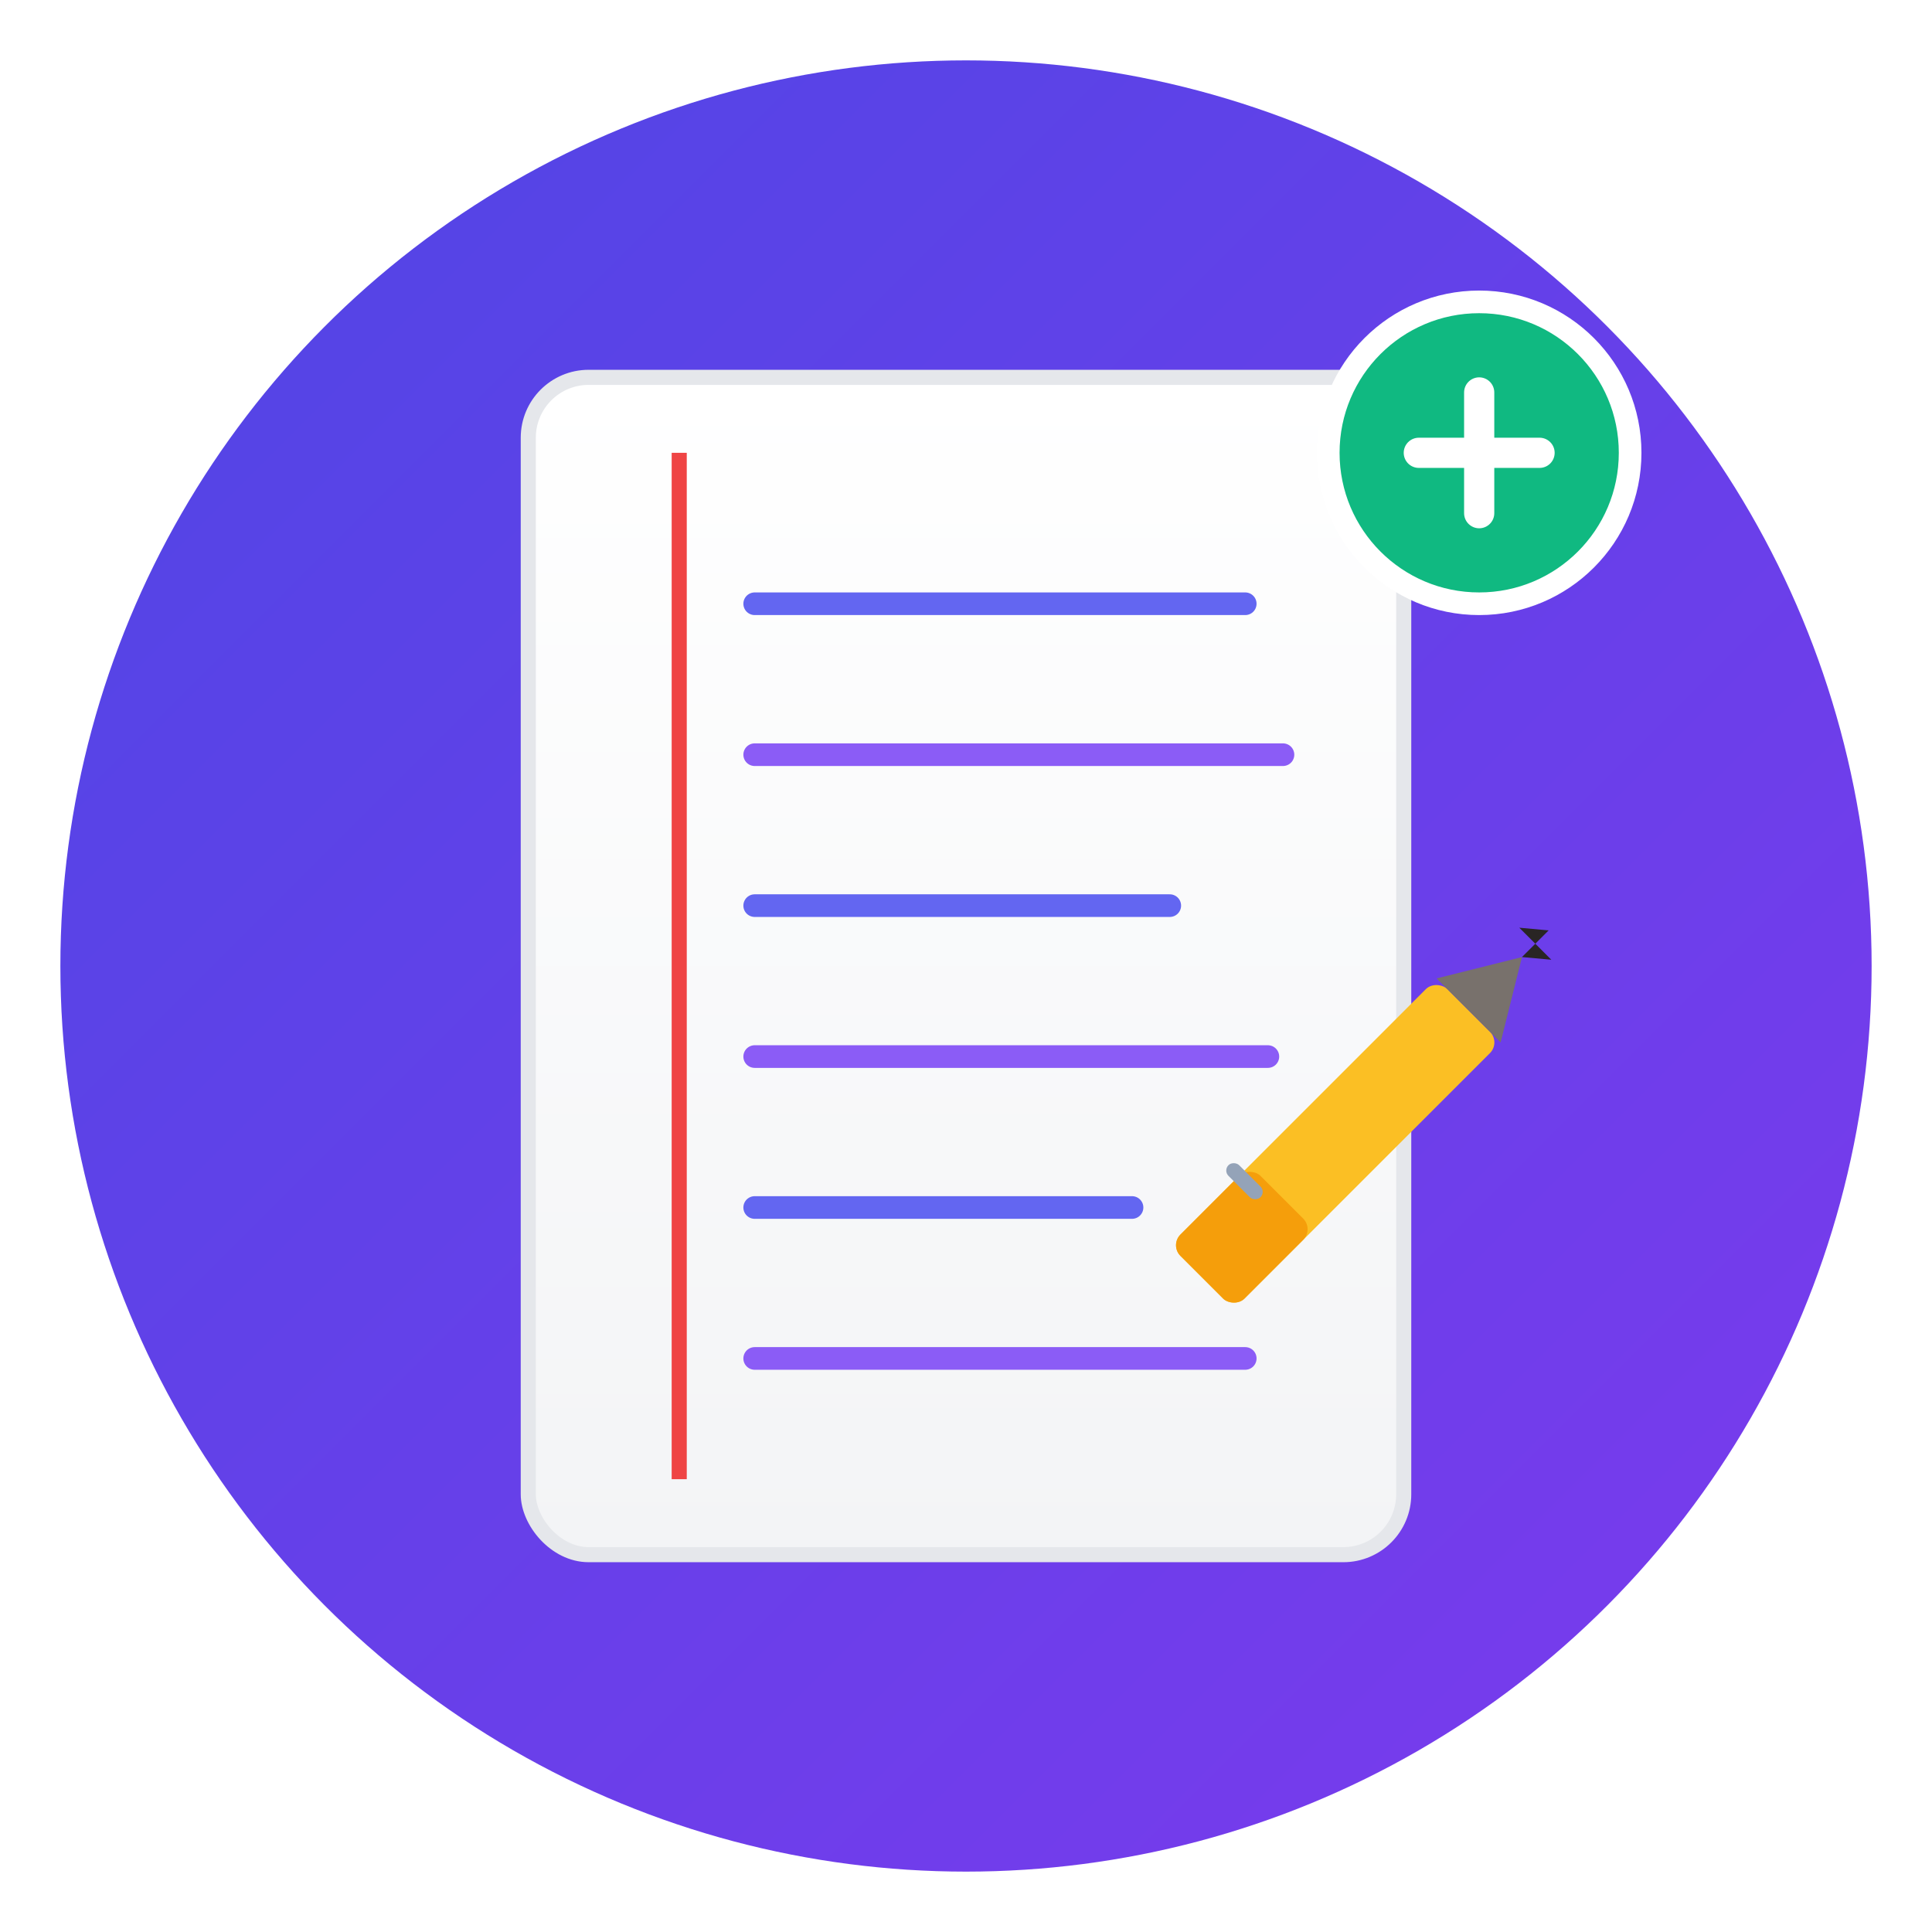 <svg width="256" height="256" viewBox="0 0 256 256" xmlns="http://www.w3.org/2000/svg" role="img" aria-labelledby="title">
  <title>BetterNotePad Logo</title>
  <defs>
    <linearGradient id="bgGradient" x1="0%" y1="0%" x2="100%" y2="100%">
      <stop offset="0%" style="stop-color:#4f46e5;stop-opacity:1" />
      <stop offset="100%" style="stop-color:#7c3aed;stop-opacity:1" />
    </linearGradient>
    <linearGradient id="paperGradient" x1="0%" y1="0%" x2="0%" y2="100%">
      <stop offset="0%" style="stop-color:#ffffff;stop-opacity:1" />
      <stop offset="100%" style="stop-color:#f3f4f6;stop-opacity:1" />
    </linearGradient>
    <filter id="shadow">
      <feDropShadow dx="0" dy="4" stdDeviation="8" flood-opacity="0.3"/>
    </filter>
  </defs>

  <!-- Background Circle -->
  <circle cx="128" cy="128" r="120" fill="url(#bgGradient)"/>

  <!-- Notepad Paper -->
  <g filter="url(#shadow)">
    <rect x="70" y="50" width="116" height="156" rx="8" fill="url(#paperGradient)" stroke="#e5e7eb" stroke-width="2"/>

    <!-- Red margin line -->
    <line x1="90" y1="60" x2="90" y2="196" stroke="#ef4444" stroke-width="2"/>

    <!-- Text lines -->
    <line x1="100" y1="80" x2="165" y2="80" stroke="#6366f1" stroke-width="3" stroke-linecap="round"/>
    <line x1="100" y1="100" x2="170" y2="100" stroke="#8b5cf6" stroke-width="3" stroke-linecap="round"/>
    <line x1="100" y1="120" x2="155" y2="120" stroke="#6366f1" stroke-width="3" stroke-linecap="round"/>
    <line x1="100" y1="140" x2="168" y2="140" stroke="#8b5cf6" stroke-width="3" stroke-linecap="round"/>
    <line x1="100" y1="160" x2="150" y2="160" stroke="#6366f1" stroke-width="3" stroke-linecap="round"/>
    <line x1="100" y1="180" x2="165" y2="180" stroke="#8b5cf6" stroke-width="3" stroke-linecap="round"/>
  </g>

  <!-- Pen/Pencil -->
  <g transform="translate(155, 165) rotate(-45)">
    <!-- Pen body -->
    <rect x="0" y="0" width="50" height="12" rx="2" fill="#fbbf24"/>
    <rect x="0" y="0" width="15" height="12" rx="2" fill="#f59e0b"/>

    <!-- Pen tip -->
    <polygon points="50,0 60,6 50,12" fill="#78716c"/>
    <polygon points="60,6 65,6 62.5,3 62.5,9" fill="#292524"/>

    <!-- Pen clip -->
    <rect x="12" y="-2" width="2" height="6" rx="1" fill="#94a3b8"/>
  </g>

  <!-- Plus sign accent (representing "Better") -->
  <circle cx="196" cy="60" r="20" fill="#10b981" stroke="#ffffff" stroke-width="3"/>
  <line x1="196" y1="52" x2="196" y2="68" stroke="#ffffff" stroke-width="4" stroke-linecap="round"/>
  <line x1="188" y1="60" x2="204" y2="60" stroke="#ffffff" stroke-width="4" stroke-linecap="round"/>
</svg>